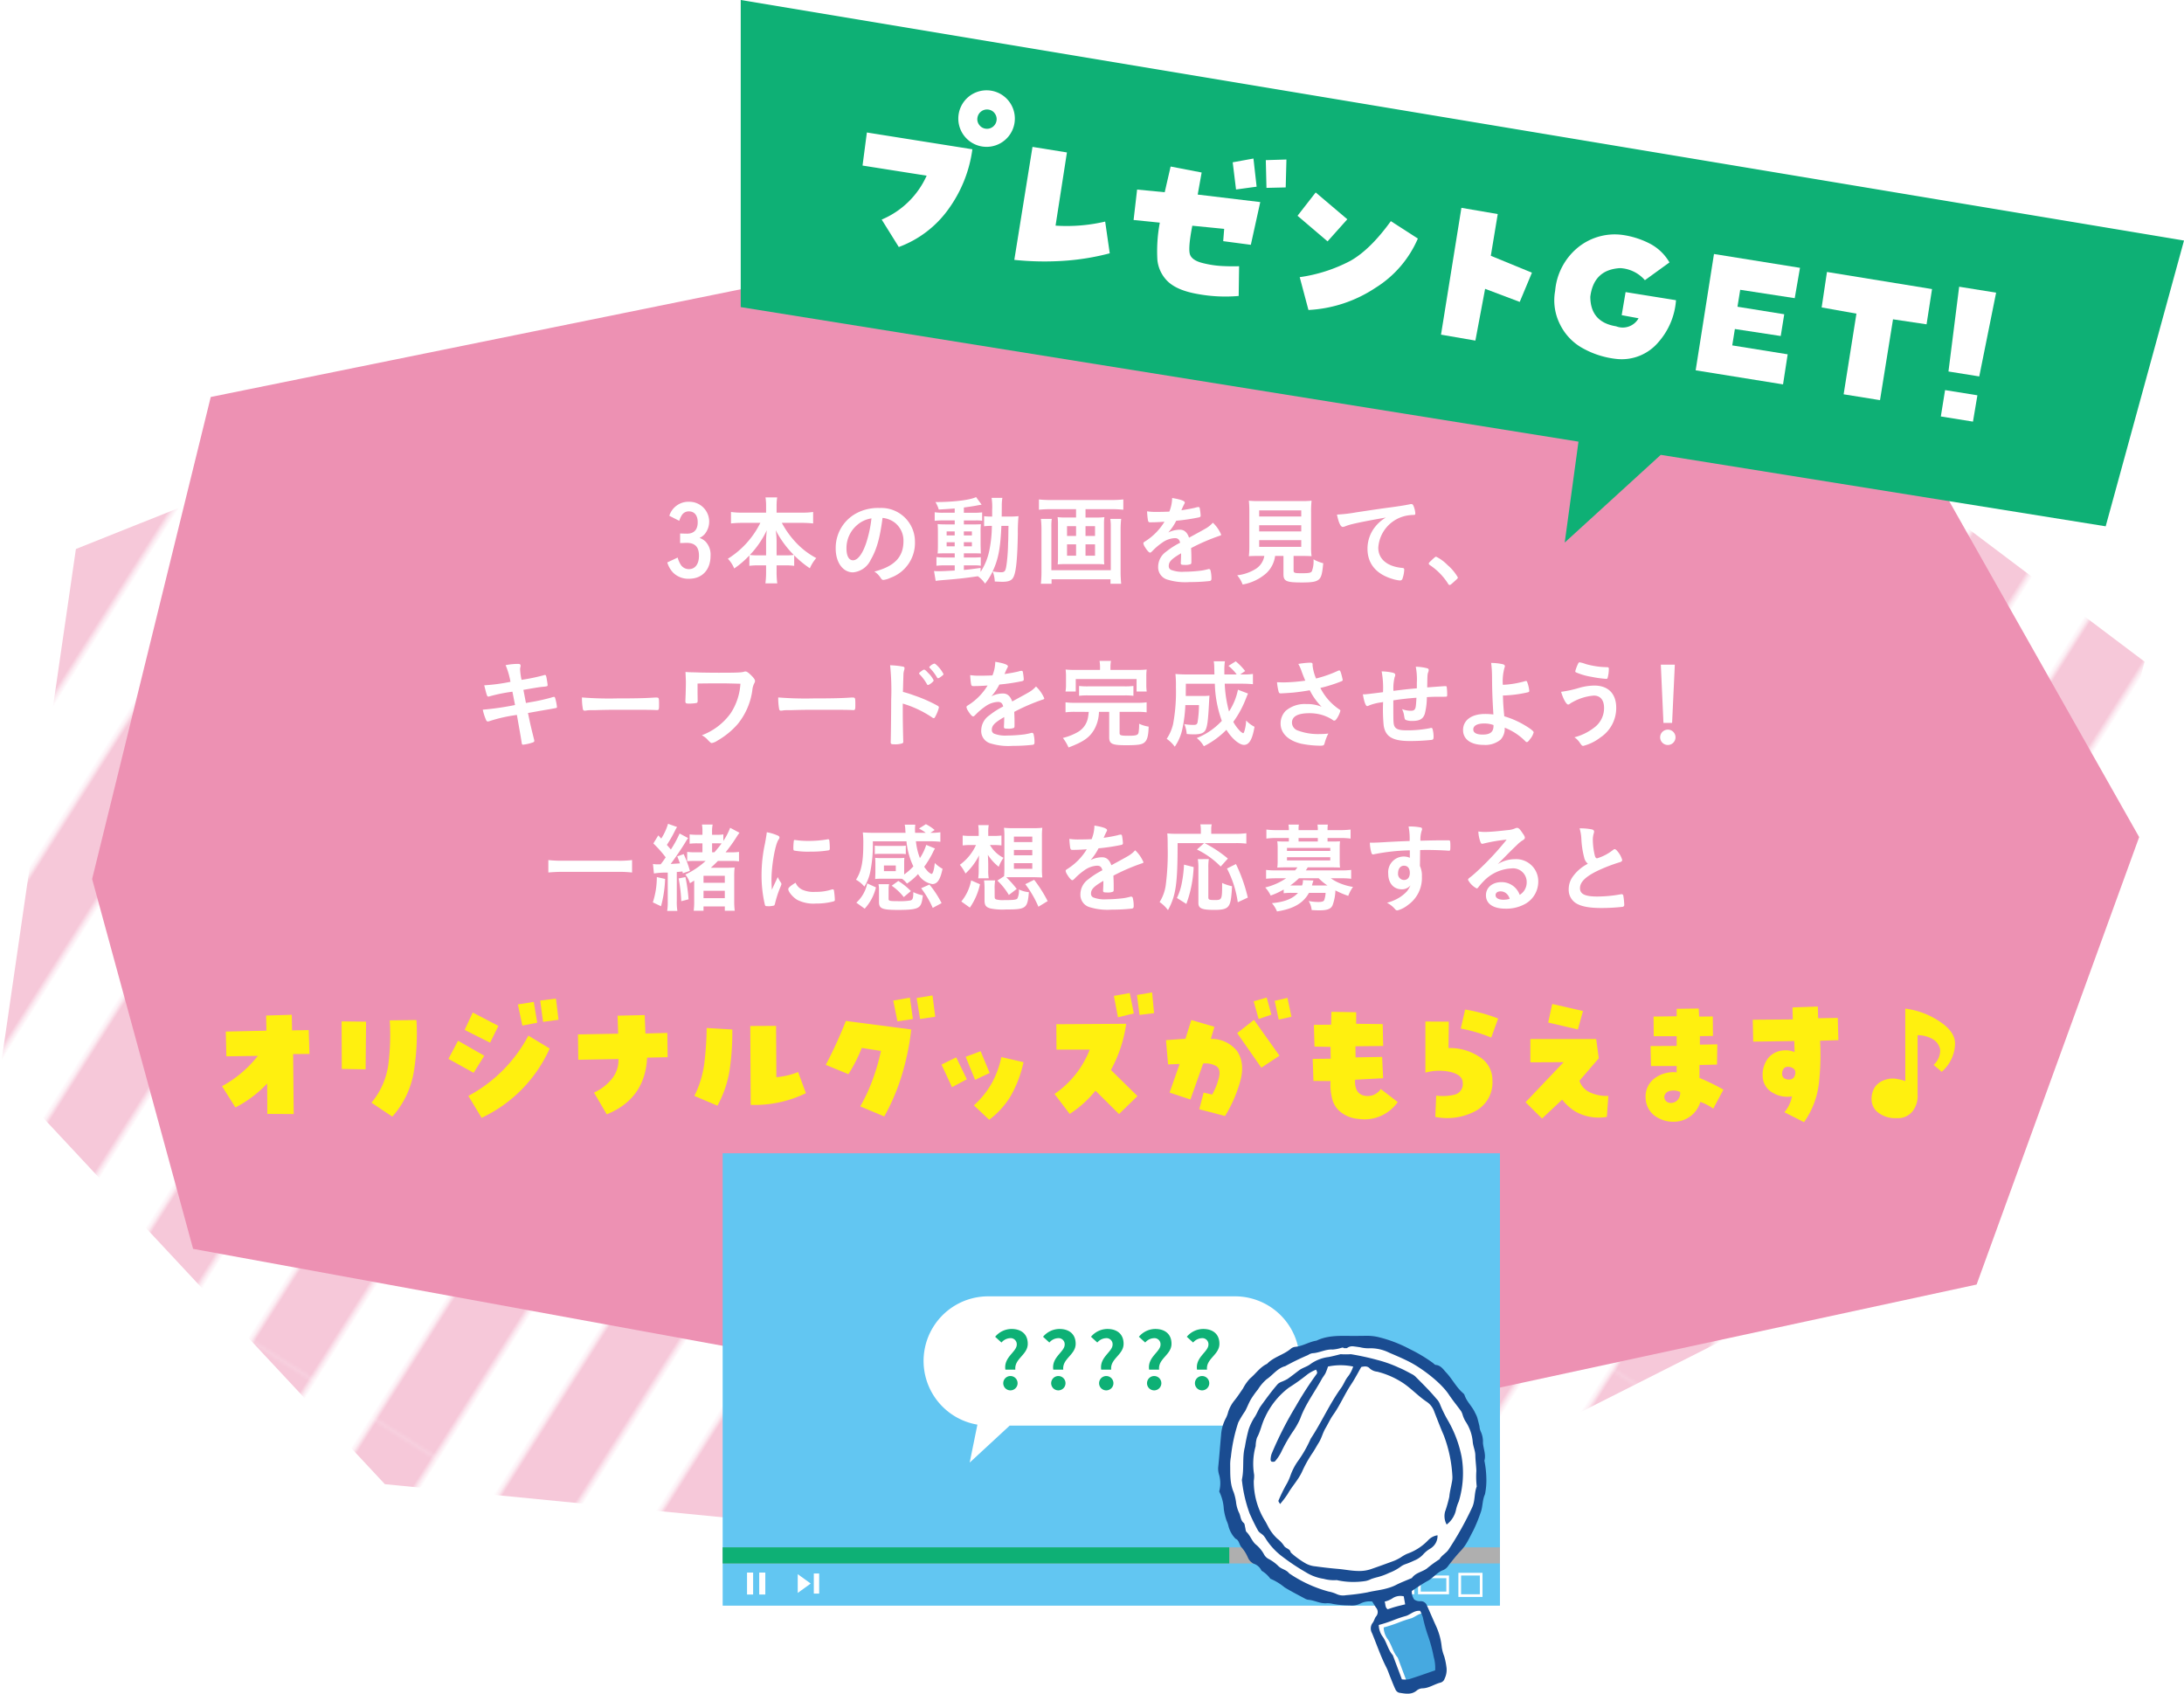 <svg xmlns="http://www.w3.org/2000/svg" xmlns:xlink="http://www.w3.org/1999/xlink" width="426.731" height="330.911" viewBox="0 0 426.731 330.911"><defs><pattern id="a" width="35.39" height="173.898" patternTransform="matrix(0.668, 0.423, -0.423, 0.668, 18.89, -408.015)" patternUnits="userSpaceOnUse" viewBox="0 0 35.39 173.898"><rect width="35.39" height="173.898" fill="none"/><rect width="17.695" height="173.898" fill="#fff" opacity="0.5"/><rect x="17.695" width="17.695" height="173.898" fill="#f6c8d9"/></pattern></defs><polygon points="247.481 306.871 392.446 233.679 419.032 129.277 296.837 37.179 164.919 47.358 14.832 107.259 0 209.356 75.196 289.977 247.481 306.871" fill="url(#a)"/><polygon points="216.836 41.863 41.178 77.564 18 171.74 37.731 244 243.841 281.736 386.209 250.972 417.971 163.55 365.314 70.441 216.836 41.863" fill="#ed91b3"/><path d="M132.887,104.228c.322.019,1.2.038,1.367.038,1.349,0,2.072-.779,2.072-2.223,0-1.329-.627-2.127-1.71-2.127a1.579,1.579,0,0,0-1.387.722,4.955,4.955,0,0,0-.514,1.12l-1.937-.987a3.919,3.919,0,0,1,3.914-2.736,3.869,3.869,0,0,1,2.963,6.364,3.191,3.191,0,0,1-.969.7,3.269,3.269,0,0,1,1.14.684,3.694,3.694,0,0,1,1.006,2.812c0,2.735-1.633,4.483-4.216,4.483a4.215,4.215,0,0,1-3.059-1.159,4.911,4.911,0,0,1-1.178-2.033l2.033-.95a4.942,4.942,0,0,0,.665,1.5,1.882,1.882,0,0,0,1.539.76c1.216,0,1.956-.988,1.956-2.621,0-1.691-.76-2.508-2.374-2.508-.171,0-.38,0-.665.019-.171,0-.171,0-.646.019Z" fill="#fff"/><path d="M144.994,102.157a19.619,19.619,0,0,0-2.166.114V100.03a15.234,15.234,0,0,0,2.166.133h4.692V98.871a10.751,10.751,0,0,0-.114-1.691h2.28a10.663,10.663,0,0,0-.114,1.672v1.311h4.939a14.553,14.553,0,0,0,2.2-.133v2.241a20.83,20.83,0,0,0-2.2-.114h-3.914a17.775,17.775,0,0,0,2.736,3.819,15,15,0,0,0,3.99,3.058,7.674,7.674,0,0,0-1.254,1.995,20,20,0,0,1-3.059-2.527v2.052a12.733,12.733,0,0,0-1.824-.095h-1.614v1.254a15.735,15.735,0,0,0,.133,2.261h-2.318a16.378,16.378,0,0,0,.133-2.28v-1.235h-1.444a12.581,12.581,0,0,0-1.824.095v-2.033a17.562,17.562,0,0,1-2.963,2.546,5.969,5.969,0,0,0-1.235-1.9,17.346,17.346,0,0,0,6.345-7.01Zm4.692,3.477c0-.551.057-1.311.133-2.033a18.118,18.118,0,0,1-3.306,4.825,11.114,11.114,0,0,0,1.634.076h1.539Zm3.8,2.868a11.131,11.131,0,0,0,1.614-.076,19.23,19.23,0,0,1-3.533-4.844,14.59,14.59,0,0,1,.171,2.033V108.5Z" fill="#fff"/><path d="M170.127,109.376a4.219,4.219,0,0,1-3.458,2.451c-1.975,0-3.38-1.938-3.38-4.635a7.663,7.663,0,0,1,4.122-6.953,8.938,8.938,0,0,1,4.445-.988,6.577,6.577,0,0,1,6.915,6.573,7.228,7.228,0,0,1-4.787,7.067,4.533,4.533,0,0,1-1.368.418c-.228,0-.323-.076-.57-.437a4,4,0,0,0-1.2-1.2c3.913-1.007,5.681-2.849,5.681-5.927a4.449,4.449,0,0,0-1.843-3.743,4.814,4.814,0,0,0-2.242-.817C171.914,105.2,171.287,107.382,170.127,109.376Zm-2.735-6.725a5.909,5.909,0,0,0-2,4.5c0,1.463.475,2.317,1.272,2.317.951,0,1.919-1.31,2.641-3.571a23.908,23.908,0,0,0,.97-4.616A5.477,5.477,0,0,0,167.392,102.651Z" fill="#fff"/><path d="M186.54,99.346c-.95.076-1.8.133-3.116.209a6.121,6.121,0,0,0-.645-1.463c3.533,0,6.687-.38,7.94-.969l1.083,1.482c-.095.019-.133.019-.247.038a4.28,4.28,0,0,0-.436.076,1.775,1.775,0,0,0-.3.057c-.722.133-1.615.266-2.489.38v1.026h1.9a11.546,11.546,0,0,0,1.672-.076v1.633a9.126,9.126,0,0,0-1.312-.056h-2.26v.778h1.786c.816,0,1.178-.019,1.539-.038a13.257,13.257,0,0,0-.058,1.6v2.47c.02.855.038,1.406.058,1.653-.418-.038-.779-.038-1.653-.038h-1.672v.816h1.595a17.1,17.1,0,0,0,1.71-.057v1.672a6.606,6.606,0,0,0-1.272-.076h-2.033v.893c.912-.076,1.5-.152,3.267-.4v.779a12,12,0,0,0,1.71-4.2,25.006,25.006,0,0,0,.494-4.787,10.665,10.665,0,0,0-1.519.075v-1.975a7.692,7.692,0,0,0,1.291.075h.285V99.593a11.158,11.158,0,0,0-.113-2.318h2.108a8.889,8.889,0,0,0-.114,1.5c0,.133,0,.95-.019,2.146h1.576a14.039,14.039,0,0,0,1.71-.075,33.412,33.412,0,0,0-.132,3.419c-.077,4.692-.324,7.276-.78,8.321-.322.8-.93,1.083-2.241,1.083-.285,0-1.2-.038-1.482-.057a6.056,6.056,0,0,0-.417-1.976,11.907,11.907,0,0,1-1.483,2.394,5.622,5.622,0,0,0-1.405-1.444c-2.641.38-3.781.513-7.162.779-.361.038-.647.057-1.083.133l-.323-1.938a8.246,8.246,0,0,0,.968.038c.8,0,1.1-.019,3.078-.133v-1.007h-1.862a15.922,15.922,0,0,0-1.709.076v-1.691a13.629,13.629,0,0,0,1.709.076h1.862V108.1h-1.577c-.816,0-1.2.019-1.766.038.038-.456.056-.836.056-1.71v-2.375c0-.836-.018-1.235-.056-1.653.456.038,1.007.057,1.786.057h1.557v-.778h-2.222a14.358,14.358,0,0,0-1.692.075v-1.671a10.678,10.678,0,0,0,1.71.095h2.2Zm-1.577,4.483v.779h1.577v-.779Zm0,2.109v.8h1.577v-.8Zm3.363-1.33H189.9v-.779h-1.577Zm0,2.128H189.9v-.8h-1.577Zm7.333-3.989c-.19,4.369-.589,6.515-1.709,8.89a9.754,9.754,0,0,0,1.614.171c.817,0,.95-.228,1.159-1.919a35.364,35.364,0,0,0,.247-3.761c.037-.646.037-.646.057-2.147,0-.532.018-.665.018-1.234Z" fill="#fff"/><path d="M205.239,99.479a21.031,21.031,0,0,0-2.241.114V97.579a19.085,19.085,0,0,0,2.2.114h12.045a20.532,20.532,0,0,0,2.241-.114v2.014a20.545,20.545,0,0,0-2.241-.114H212.1v1.634h2.185a10.7,10.7,0,0,0,1.5-.076,8.888,8.888,0,0,0-.076,1.367v6.535a11.748,11.748,0,0,0,.056,1.33,15.2,15.2,0,0,0-1.6-.057h-5.888a15.649,15.649,0,0,0-1.615.057,12.185,12.185,0,0,0,.057-1.33V102.4a10.034,10.034,0,0,0-.076-1.367,10.7,10.7,0,0,0,1.5.076h2.108V99.479Zm13.83,1.9a18.568,18.568,0,0,0-.114,2.052V111.6a24.15,24.15,0,0,0,.114,2.451h-2.09v-.874H205.467v.874h-2.09a22.444,22.444,0,0,0,.115-2.432v-8.226a16.938,16.938,0,0,0-.115-2.014h2.128a11.138,11.138,0,0,0-.076,1.615v8.416h11.608v-8.454a8.921,8.921,0,0,0-.1-1.577ZM208.488,102.8v1.919h1.766V102.8Zm0,3.553v2.223h1.766v-2.223Zm3.609-1.634h1.861V102.8H212.1Zm0,3.857h1.861v-2.223H212.1Z" fill="#fff"/><path d="M230.776,108.1c-1.881,1.1-2.413,1.652-2.413,2.488a.79.79,0,0,0,.418.741,5.94,5.94,0,0,0,2.546.38,28.713,28.713,0,0,0,3.42-.228,12.307,12.307,0,0,0,1.386-.3h.095a.32.32,0,0,1,.285.228,6.264,6.264,0,0,1,.19,1.653c0,.285-.095.4-.342.456a35.156,35.156,0,0,1-3.951.209,11.87,11.87,0,0,1-4.464-.532,2.513,2.513,0,0,1-1.654-2.508,3.617,3.617,0,0,1,1.54-2.887,15.813,15.813,0,0,1,2.753-1.767c-.151-.627-.436-.893-1.025-.893a4.577,4.577,0,0,0-2.488.893,12.721,12.721,0,0,0-1.6,1.311c-.57.589-.627.627-.779.627-.19,0-.589-.437-.989-1.1a1.888,1.888,0,0,1-.3-.7c0-.171.038-.209.494-.494a11.7,11.7,0,0,0,3.629-3.742c-1.35.094-2.052.113-2.793.113-.285,0-.342-.057-.437-.379a16.592,16.592,0,0,1-.172-1.767,11.3,11.3,0,0,0,1.939.114c.74,0,1.558-.019,2.412-.057a7.4,7.4,0,0,0,.551-2.66c1.691.285,2.47.57,2.47.893a.447.447,0,0,1-.077.228,12.536,12.536,0,0,0-.531,1.14.777.777,0,0,0-.058.133c1.083-.152,2.034-.342,2.7-.494a2.546,2.546,0,0,1,.607-.133.241.241,0,0,1,.267.171,11.476,11.476,0,0,1,.189,1.482c0,.208-.076.3-.323.361a38.558,38.558,0,0,1-4.445.664,10.7,10.7,0,0,1-1.558,2.3,5,5,0,0,1,2.261-.551c.855,0,1.425.494,1.8,1.558,1.881-1.026,2.888-1.577,3-1.653a5.8,5.8,0,0,0,1.653-1.272,6.946,6.946,0,0,1,1.615,2.317c0,.114-.076.19-.323.247a38.907,38.907,0,0,0-5.547,2.394c.018.341.057,1.215.057,1.823v.912c0,.229-.039.342-.133.4a2.817,2.817,0,0,1-1.178.152c-.647,0-.76-.057-.76-.361v-.076c.038-.551.057-1.273.057-1.728Z" fill="#fff"/><path d="M245.99,108.617c-.855,0-1.52.018-1.976.056a17.474,17.474,0,0,0,.095-1.937v-6.649a20.885,20.885,0,0,0-.095-2.261,17.812,17.812,0,0,0,1.919.076h8.416a18.006,18.006,0,0,0,1.918-.076,19.64,19.64,0,0,0-.095,2.261v6.649a13.14,13.14,0,0,0,.095,1.937c-.475-.038-1.216-.056-1.937-.056h-1.577v2.811c0,.513.152.57,1.634.57,1.367,0,1.729-.076,1.938-.38a5.591,5.591,0,0,0,.322-2.337,7.678,7.678,0,0,0,1.9.761c-.19,2.032-.361,2.716-.836,3.153-.512.456-1.292.608-3.324.608-3.058,0-3.61-.247-3.61-1.615v-3.571h-1.634A5.6,5.6,0,0,1,247.415,112a9.463,9.463,0,0,1-4.617,2.2,6.023,6.023,0,0,0-1.063-1.8,8.731,8.731,0,0,0,3.571-1.216,3.708,3.708,0,0,0,1.729-2.564Zm.038-7.7h8.225v-1.2h-8.225Zm0,2.907h8.225v-1.2h-8.225Zm0,3.021h8.225v-1.311h-8.225Z" fill="#fff"/><path d="M264.216,102.4a9.356,9.356,0,0,0-1.348.418,1.46,1.46,0,0,1-.5.133c-.417,0-.8-.779-1.139-2.413a28.514,28.514,0,0,0,3.762-.436c2.279-.342,5.167-.779,6.686-.969,1.71-.228,3.077-.456,3.8-.608a.835.835,0,0,1,.284-.038c.247,0,.343.114.514.589a4.423,4.423,0,0,1,.265,1.235c0,.227-.076.3-.341.3a7.051,7.051,0,0,0-1.122.095,6.827,6.827,0,0,0-5.775,6.307c0,2.222,1.748,3.685,4.712,3.951.266.019.36.114.36.342a6.347,6.347,0,0,1-.36,1.805.484.484,0,0,1-.494.3,6.636,6.636,0,0,1-1.406-.285c-3.23-.95-4.92-3-4.92-5.909a6.82,6.82,0,0,1,1.5-4.292,7.82,7.82,0,0,1,2.07-1.806C268.282,101.549,265.66,102.043,264.216,102.4Z" fill="#fff"/><path d="M280.041,109.148c.342-.3.437-.379.571-.379a8.121,8.121,0,0,1,2.222,1.633,9.127,9.127,0,0,1,2.014,2.413c0,.171-.038.209-.589.7-.722.665-.874.778-1.007.778-.114,0-.228-.075-.323-.265a12.238,12.238,0,0,0-3.533-3.61c-.152-.114-.229-.19-.229-.3C279.167,109.984,279.206,109.927,280.041,109.148Z" fill="#fff"/><path d="M98.792,129.959a12.383,12.383,0,0,1,2.413-.247c.38,0,.513.095.513.361a.918.918,0,0,1-.057.323,2.339,2.339,0,0,0-.038.38,11.85,11.85,0,0,0,.285,2.052,38.73,38.73,0,0,0,4.312-.893.546.546,0,0,1,.285-.057c.133,0,.19.114.266.475s.228,1.33.228,1.481c0,.248-.076.267-.817.342-.684.057-1.063.115-3.913.608.323,1.672.323,1.672.494,2.565l.836-.152a38.418,38.418,0,0,0,4.066-.893,3.679,3.679,0,0,1,.55-.152c.152,0,.209.076.266.266a9.306,9.306,0,0,1,.342,1.71c0,.171-.038.19-.608.285-.3.057-.3.057-.93.171-1.027.171-1.027.171-4.123.722.494,2.374.494,2.374,1.177,5.129a1.837,1.837,0,0,1,.058.3c0,.19-.076.247-.4.361a8.665,8.665,0,0,1-1.786.4c-.19,0-.228-.057-.285-.418-.133-.912-.437-2.6-.93-5.395a29.89,29.89,0,0,0-5.263,1.177,1.4,1.4,0,0,1-.418.095c-.152,0-.247-.076-.342-.285a10.442,10.442,0,0,1-.646-2.013,55.364,55.364,0,0,0,6.307-.912c-.228-1.14-.38-1.957-.512-2.6a32,32,0,0,0-4.427.892.571.571,0,0,1-.228.057c-.3,0-.3,0-.855-2.2a35.567,35.567,0,0,0,5.13-.684A15,15,0,0,0,98.792,129.959Z" fill="#fff"/><path d="M120.564,136.456c3.476,0,5.472-.038,7.391-.171h.246c.57,0,.57.019.57,1.539,0,.779-.057.912-.38.912h-.076c-1.254-.057-1.956-.057-7.446-.057-2.014,0-3.021.019-4.769.076h-.551a4.961,4.961,0,0,0-1.064.076c-.095,0-.171.019-.209.019a.345.345,0,0,1-.38-.266,12.263,12.263,0,0,1-.189-2.318A66.533,66.533,0,0,0,120.564,136.456Z" fill="#fff"/><path d="M136.314,136.912c0,.285-.058.38-.229.437a7.882,7.882,0,0,1-1.539.114c-.531,0-.627-.076-.627-.494,0-.038,0-.038.02-.608.038-.8.076-2.279.076-3.173,0-.132-.058-1.462-.076-1.9.645.057.741.057,1.785.076.114,0,.59.019,1.179.038,1.025.019,2.241.038,3.533.038,3.477,0,4.445-.038,4.92-.19a.763.763,0,0,1,.285-.057c.285,0,.608.228,1.159.779.513.513.722.836.722,1.064,0,.171-.02.228-.209.588a3.91,3.91,0,0,0-.323,1.292,13.3,13.3,0,0,1-2.868,6.573,15.321,15.321,0,0,1-3.971,3.23,2.8,2.8,0,0,1-1.064.456c-.171,0-.266-.076-.722-.532a4.038,4.038,0,0,0-1.235-.988,12.209,12.209,0,0,0,5.643-4.312,11.83,11.83,0,0,0,1.9-5.757c-2.887-.075-2.887-.075-4.236-.075-1.539,0-3.078.019-4.142.037v1.767Z" fill="#fff"/><path d="M158.917,136.456c3.477,0,5.472-.038,7.391-.171h.246c.57,0,.57.019.57,1.539,0,.779-.056.912-.379.912h-.077c-1.253-.057-1.956-.057-7.446-.057-2.014,0-3.02.019-4.768.076H153.9a4.972,4.972,0,0,0-1.065.076c-.094,0-.171.019-.209.019a.345.345,0,0,1-.38-.266,12.263,12.263,0,0,1-.189-2.318A66.545,66.545,0,0,0,158.917,136.456Z" fill="#fff"/><path d="M176.394,139.591c0,1.178.057,4.274.095,5.167v.095a.4.4,0,0,1-.133.361,4.362,4.362,0,0,1-1.6.209c-.608,0-.722-.057-.722-.437v-.076c.038-.494.095-5.984.095-8.226a47.6,47.6,0,0,0-.209-6.706,16.5,16.5,0,0,1,2.527.266c.189.038.285.133.285.285a1.458,1.458,0,0,1-.076.437,2.952,2.952,0,0,0-.133.8c0,.038-.038,1.177-.1,3.419a19.97,19.97,0,0,1,2.128.665,28.091,28.091,0,0,1,4.674,2.052c.151.095.227.19.227.323a7.044,7.044,0,0,1-.645,1.672c-.152.322-.247.417-.361.417a.563.563,0,0,1-.3-.132,20.852,20.852,0,0,0-5.756-2.717Zm4.729-5.908a9.1,9.1,0,0,0-1.424-1.919c-.095-.114-.114-.114-.114-.171,0-.114.095-.228.456-.475.266-.209.418-.285.513-.285.171,0,.342.152.817.665a4.834,4.834,0,0,1,1.064,1.443c0,.209-.855.893-1.121.893C181.238,133.834,181.181,133.8,181.123,133.683Zm2.661-1.425a1.266,1.266,0,0,1-.513.265c-.058,0-.1-.037-.19-.17a9.269,9.269,0,0,0-1.425-1.862.277.277,0,0,1-.095-.152,1.931,1.931,0,0,1,.987-.684c.1,0,.209.057.4.228a6.348,6.348,0,0,1,1.405,1.824C184.353,131.821,184.22,131.954,183.784,132.258Z" fill="#fff"/><path d="M196.205,140.1c-1.881,1.1-2.414,1.652-2.414,2.488a.79.79,0,0,0,.418.741,5.944,5.944,0,0,0,2.546.38,28.684,28.684,0,0,0,3.42-.228,12.263,12.263,0,0,0,1.387-.3h.095a.321.321,0,0,1,.285.228,6.27,6.27,0,0,1,.189,1.653c0,.285-.094.4-.341.456a35.177,35.177,0,0,1-3.952.209,11.877,11.877,0,0,1-4.464-.532,2.514,2.514,0,0,1-1.653-2.508,3.619,3.619,0,0,1,1.539-2.887,15.853,15.853,0,0,1,2.755-1.767c-.152-.627-.437-.893-1.026-.893a4.579,4.579,0,0,0-2.489.893,12.781,12.781,0,0,0-1.595,1.311c-.571.589-.627.627-.78.627-.19,0-.588-.437-.988-1.1a1.9,1.9,0,0,1-.3-.7c0-.171.039-.209.5-.494a11.707,11.707,0,0,0,3.629-3.742c-1.35.094-2.052.113-2.793.113-.286,0-.342-.057-.437-.379a16.333,16.333,0,0,1-.172-1.767,11.3,11.3,0,0,0,1.939.114c.74,0,1.557-.019,2.412-.057a7.4,7.4,0,0,0,.551-2.66c1.691.285,2.469.57,2.469.893a.443.443,0,0,1-.076.228,12.261,12.261,0,0,0-.531,1.14.777.777,0,0,0-.058.133c1.083-.152,2.033-.342,2.7-.494a2.549,2.549,0,0,1,.608-.133.24.24,0,0,1,.266.171,11.315,11.315,0,0,1,.19,1.482c0,.208-.076.3-.323.361a38.621,38.621,0,0,1-4.446.664,10.661,10.661,0,0,1-1.557,2.3,4.994,4.994,0,0,1,2.26-.551c.856,0,1.425.494,1.805,1.558,1.881-1.026,2.888-1.577,3-1.653a5.8,5.8,0,0,0,1.652-1.272,6.938,6.938,0,0,1,1.616,2.317c0,.114-.076.19-.324.247a38.914,38.914,0,0,0-5.546,2.394c.018.341.056,1.215.056,1.823v.912c0,.229-.038.342-.133.4a2.807,2.807,0,0,1-1.177.152c-.647,0-.76-.057-.76-.361v-.076c.038-.551.057-1.273.057-1.728Z" fill="#fff"/><path d="M210.152,139.078a13.461,13.461,0,0,0-1.957.095v-1.957a12.836,12.836,0,0,0,1.957.095H222.12a12.436,12.436,0,0,0,1.919-.095v1.957a13.34,13.34,0,0,0-1.938-.095h-3.344v4.141c0,.456.247.532,1.748.532,1.444,0,1.843-.114,1.956-.608a9.584,9.584,0,0,0,.115-1.463V141.4a6.527,6.527,0,0,0,1.861.569c-.057,1.805-.266,2.622-.835,3.1-.514.418-1.273.532-3.61.532-2.736,0-3.267-.266-3.267-1.577v-4.939h-2a7.319,7.319,0,0,1-.931,3.457c-.93,1.577-2.071,2.375-5.015,3.5a8.888,8.888,0,0,0-1.1-1.862,11.306,11.306,0,0,0,2.755-1.064,4.074,4.074,0,0,0,2.165-3.04c.058-.3.076-.493.133-.987Zm4.787-8.625a8.708,8.708,0,0,0-.095-1.33h2.223a8.038,8.038,0,0,0-.1,1.33v.437h5.072a19.528,19.528,0,0,0,2.014-.076,9.327,9.327,0,0,0-.075,1.387v1.5a9.935,9.935,0,0,0,.075,1.405h-1.975v-2.431H210.19v2.431h-2a7.625,7.625,0,0,0,.095-1.424V132.2a9.471,9.471,0,0,0-.076-1.387,19.54,19.54,0,0,0,2.014.076h4.711Zm-4.1,3.571a13.9,13.9,0,0,0,1.748.077h7.124a13.89,13.89,0,0,0,1.748-.077v1.919a14.12,14.12,0,0,0-1.748-.076h-7.124a14.13,14.13,0,0,0-1.748.076Z" fill="#fff"/><path d="M243.846,135.506c-.133.3-.133.3-.4.969a19.772,19.772,0,0,1-2.47,4.559,7.461,7.461,0,0,0,1.1,1.558,2.406,2.406,0,0,0,.816.665q.114,0,.228-.342a7.8,7.8,0,0,0,.362-2.146A5.879,5.879,0,0,0,245.119,142c-.418,2.47-1.044,3.534-2.051,3.534-.932,0-2.4-1.235-3.439-2.945a16.693,16.693,0,0,1-4.408,3.211,5.56,5.56,0,0,0-1.387-1.6,13.459,13.459,0,0,0,4.9-3.363,22.653,22.653,0,0,1-1.367-7.257h-5.662c-.019,1.805-.019,1.805-.019,2.394h3.344a10.747,10.747,0,0,0,1.292-.057c-.038.38-.058.8-.1,1.539-.171,3.21-.3,4.255-.607,5.015-.286.722-.951,1.007-2.337,1.007a13.227,13.227,0,0,1-1.406-.076,6.307,6.307,0,0,0-.456-1.919,10.843,10.843,0,0,0,1.767.152c.551,0,.722-.114.816-.551a22.04,22.04,0,0,0,.267-3.324h-2.66a27.263,27.263,0,0,1-.57,4.578,9.462,9.462,0,0,1-1.5,3.552,6.355,6.355,0,0,0-1.577-1.538,8.713,8.713,0,0,0,1.254-2.888,34.512,34.512,0,0,0,.551-7.2,21.592,21.592,0,0,0-.095-2.583c.646.057,1.387.095,2.337.095h5.281l-.038-1.6a7.14,7.14,0,0,0-.094-.969h2.184a10.933,10.933,0,0,0-.114,1.729v.836h2.413a8.9,8.9,0,0,0-1.615-1.672l1.425-.893a11.634,11.634,0,0,1,1.842,1.9l-.968.665h.55a11.955,11.955,0,0,0,1.938-.095v2c-.608-.058-1.292-.1-2.223-.1h-3.286a24.051,24.051,0,0,0,.836,5.434,12.171,12.171,0,0,0,1.747-4.256Z" fill="#fff"/><path d="M256.461,130a8.824,8.824,0,0,0,.684,2.565,23.849,23.849,0,0,0,4.312-1.52.774.774,0,0,1,.229-.057c.189,0,.322.342.607,1.577.02.095.02.114.039.189a.148.148,0,0,1,.019.077c0,.132-.076.209-.267.285a28.176,28.176,0,0,1-4.1,1.291,11.066,11.066,0,0,0,3.762,4.237.27.27,0,0,1,.152.228,5.091,5.091,0,0,1-.741,1.576c-.171.247-.285.343-.456.343-.133,0-.171-.019-.418-.209a8.07,8.07,0,0,0-2.032-.912,8.6,8.6,0,0,0-2.432-.323c-2.242,0-3.382.627-3.382,1.843a1.657,1.657,0,0,0,1.14,1.538,11.293,11.293,0,0,0,4.445.684,10.207,10.207,0,0,0,1.52-.095,9.625,9.625,0,0,0-.76,2.014c-.095.285-.247.361-.76.361a19.211,19.211,0,0,1-3.837-.4c-2.527-.627-3.971-2.052-3.971-3.952a3.545,3.545,0,0,1,.989-2.45,5.728,5.728,0,0,1,4.084-1.33,7.13,7.13,0,0,1,2.944.532,12.563,12.563,0,0,1-2.317-3.23c-1.16.209-2.128.342-3.249.456-.664.057-2.127.152-2.413.152-.265,0-.341-.057-.437-.38a11.118,11.118,0,0,1-.3-1.8c.627.019.931.038,1.274.038a33.456,33.456,0,0,0,4.255-.343c-.171-.379-.5-1.2-.684-1.709a8.077,8.077,0,0,0-.685-1.558,17.049,17.049,0,0,1,2.3-.247c.362,0,.494.095.494.323Z" fill="#fff"/><path d="M272.24,136.836V138c0,2.793.018,3.362.171,3.761.247.684.892.931,2.431.931a22.9,22.9,0,0,0,4.54-.418.76.76,0,0,1,.267-.057.242.242,0,0,1,.247.19,5.392,5.392,0,0,1,.209,1.539c0,.418-.058.532-.323.608a40.336,40.336,0,0,1-4.294.228c-3.381,0-4.787-.836-5.129-3.021a32.148,32.148,0,0,1-.114-4.6c-.114.019-.133.038-.266.057a9.793,9.793,0,0,0-2.508.627.865.865,0,0,1-.342.114c-.285,0-.607-.874-.836-2.3h.171c.418,0,.7-.038,3.762-.418a17.755,17.755,0,0,0-.266-4.065,10.668,10.668,0,0,1,2.223.266c.322.114.437.209.437.437a.846.846,0,0,1-.115.4,9.275,9.275,0,0,0-.247,2.7c2.47-.3,2.584-.323,4.579-.494v-1.121a13.063,13.063,0,0,0-.209-3.1,9.752,9.752,0,0,1,2.223.3c.228.076.3.171.3.361a1.123,1.123,0,0,1-.095.418c-.152.4-.152.494-.19,2.736v.228c2.773-.209,3.249-.248,3.571-.248a.262.262,0,0,1,.228.095,10.593,10.593,0,0,1,.1,1.558c0,.266-.018.323-.114.38-.057.038-.057.038-1.691.038-.741,0-1.31.019-2.166.076a13.325,13.325,0,0,1-.4,3.249c-.342,1.025-1.007,1.405-2.47,1.405a3.271,3.271,0,0,1-1.272-.209c-.172-.113-.191-.19-.305-.817a3.971,3.971,0,0,0-.4-1.291,4.829,4.829,0,0,0,1.69.323c.456,0,.647-.076.8-.3.19-.266.228-.57.323-2.242C274.957,136.456,273.57,136.627,272.24,136.836Z" fill="#fff"/><path d="M293.658,135.886c.038,1.425.076,2.166.266,4.066A17.385,17.385,0,0,1,297.4,141.4c1.5.854,2.261,1.424,2.261,1.69a3.315,3.315,0,0,1-.685,1.292c-.284.418-.493.608-.645.608-.095,0-.171-.038-.3-.171A11.575,11.575,0,0,0,294,142.174a3.1,3.1,0,0,1-.8,2.337,4.673,4.673,0,0,1-3.326,1.026c-2.488,0-4.007-1.1-4.007-2.907,0-1.919,1.671-3.134,4.274-3.134a13.843,13.843,0,0,1,1.652.095c-.19-3.116-.247-4.617-.265-7.409a22.244,22.244,0,0,0-.171-2.66,11.2,11.2,0,0,1,2.261.247c.3.095.417.19.417.4a.776.776,0,0,1-.076.3,10.02,10.02,0,0,0-.323,3.324c.152,0,.152,0,.741-.038a19,19,0,0,0,3.648-.683.413.413,0,0,1,.151-.019c.114,0,.153.038.229.228a6.652,6.652,0,0,1,.4,1.709c0,.153-.076.209-.247.266a24.854,24.854,0,0,1-4.635.627h-.266Zm-3.723,5.471c-1.292,0-2.071.437-2.071,1.159,0,.665.646,1.007,1.843,1.007,1.462,0,2.108-.513,2.108-1.71v-.152A5.071,5.071,0,0,0,289.935,141.357Z" fill="#fff"/><path d="M308.592,134.385a10.926,10.926,0,0,1,2.946-.437c2.7,0,4.254,1.6,4.254,4.332a6.9,6.9,0,0,1-3.1,5.813,9.156,9.156,0,0,1-3.324,1.634c-.248,0-.3-.057-.7-.627a3.634,3.634,0,0,0-1.045-1.045,10.7,10.7,0,0,0,4.085-2.071,4.7,4.7,0,0,0,1.709-3.666c0-1.539-.721-2.413-1.994-2.413a10.032,10.032,0,0,0-4.085,1.235,3.949,3.949,0,0,0-.7.437.54.54,0,0,1-.228.076c-.361,0-.969-1.064-1.387-2.489A22.034,22.034,0,0,0,308.592,134.385Zm1.274-4.635a17.111,17.111,0,0,0,2.64.513c.38.038.513.057,1.482.095.285,0,.361.076.361.285a6.619,6.619,0,0,1-.247,1.843c-.038.114-.133.152-.267.152a22,22,0,0,1-2.868-.4,12.492,12.492,0,0,1-3.077-.893.3.3,0,0,1-.1-.209,8.783,8.783,0,0,1,.589-1.539c.1-.152.153-.19.267-.19A6.109,6.109,0,0,1,309.866,129.75Z" fill="#fff"/><path d="M327.376,144.055a1.5,1.5,0,1,1-1.5-1.5A1.491,1.491,0,0,1,327.376,144.055Zm-.664-2.812h-1.691l-.513-11.379h2.736Z" fill="#fff"/><path d="M123.5,170.47a23.788,23.788,0,0,0-2.774-.133h-10.79c-1.007,0-2.014.057-2.793.133v-2.432a22.869,22.869,0,0,0,2.793.133h10.79a20.752,20.752,0,0,0,2.774-.133Z" fill="#fff"/><path d="M129.957,171.724a23.533,23.533,0,0,1-.8,5.338l-1.6-.76a15.88,15.88,0,0,0,.779-4.939Zm-.855-2.869c.589-.779.589-.779.969-1.349a23.272,23.272,0,0,0-2.413-2.716l.969-1.577.57.627a11.087,11.087,0,0,0,1.33-2.888l1.766.627a7.164,7.164,0,0,0-.379.665,25.19,25.19,0,0,1-1.616,2.831c.381.437.494.55.78.911a22.2,22.2,0,0,0,1.71-3.134l1.671.893a4.938,4.938,0,0,0-.494.741c-.779,1.291-2.071,3.191-2.925,4.312q.626-.029,1.824-.114c-.247-.646-.285-.741-.532-1.368l1.253-.437a21.005,21.005,0,0,1,1.216,3.268l-1.386.475a1.843,1.843,0,0,0-.077-.361c-.627.076-.683.076-1.1.114v5.68a10.8,10.8,0,0,0,.113,1.919h-1.994a10.789,10.789,0,0,0,.114-1.919v-5.566a15.512,15.512,0,0,0-2.7.171l-.19-1.862a4.69,4.69,0,0,0,.95.076h.228Zm4.825,2.508a31.142,31.142,0,0,1,.608,4.35l-1.424.361a29.5,29.5,0,0,0-.514-4.446Zm1.805-3.154c-.551,0-1.045.019-1.463.057v-1.824a11.647,11.647,0,0,0,1.615.077h1.367v-1.748H136.3a11.432,11.432,0,0,0-1.558.076v-1.824a11.432,11.432,0,0,0,1.558.076h.949v-.627a7,7,0,0,0-.094-1.368h2.09a6.314,6.314,0,0,0-.115,1.387v.608h1.027a6.635,6.635,0,0,0,1.177-.076V164.3a12.618,12.618,0,0,0,1.329-2.565l1.825.969a9.321,9.321,0,0,0-.589.855,31.878,31.878,0,0,1-2.128,2.964h.931a11.5,11.5,0,0,0,1.691-.077v1.843a11.76,11.76,0,0,0-1.653-.076h-2.47c-.569.57-.855.855-1.387,1.33h2.831c.912,0,1.444-.019,1.824-.057a15.131,15.131,0,0,0-.077,1.881v4.6a14.39,14.39,0,0,0,.1,1.976h-1.938V177.1H137.46v.836h-1.918a14.113,14.113,0,0,0,.095-1.957v-3.933c-.266.171-.437.286-.836.514a4.885,4.885,0,0,0-.892-1.691,15.958,15.958,0,0,0,3.969-2.66Zm1.728,4.274h4.161v-1.367H137.46Zm0,3h4.161v-1.443H137.46Zm2.128-8.966c.551-.627.912-1.064,1.407-1.729-.381-.019-.552-.019-.761-.019h-1.1v1.748Z" fill="#fff"/><path d="M152.6,172.464a.477.477,0,0,1,.076.266c0,.133-.019.152-.19.57a20.577,20.577,0,0,0-1.064,3.268c-.057.209-.114.323-.19.361a5.711,5.711,0,0,1-.949.133h-.077c-.095,0-.228-.019-.379-.019-.248,0-.305-.057-.38-.285a25.01,25.01,0,0,1-.647-5.7,29,29,0,0,1,.665-6.231c.191-1.026.285-1.6.362-2.223a8.772,8.772,0,0,1,2.051.608c.323.133.418.228.418.418,0,.133-.019.19-.228.494-.627,1.006-1.33,5.034-1.33,7.75,0,.437.019,1.026.076,1.976.532-1.2.722-1.558,1.159-2.488A5.724,5.724,0,0,0,152.6,172.464Zm4.122,1.349a5.344,5.344,0,0,0,2.6.437,9.667,9.667,0,0,0,3.116-.437.941.941,0,0,1,.265-.057c.133,0,.228.077.248.266a15.5,15.5,0,0,1,.17,1.786c0,.19-.057.247-.323.323a12.9,12.9,0,0,1-3.344.4,6.958,6.958,0,0,1-3.722-.741c-.836-.513-1.71-1.558-1.71-2.071,0-.266.4-.627,1.425-1.254A2.678,2.678,0,0,0,156.725,173.813Zm-1.33-9.688a16.741,16.741,0,0,0,2.565.171,21.287,21.287,0,0,0,3.685-.3.6.6,0,0,1,.172-.019c.133,0,.189.057.227.209a13.384,13.384,0,0,1,.095,1.539c0,.284-.057.38-.266.417a20.046,20.046,0,0,1-3.438.247,15.68,15.68,0,0,1-3.286-.209c-.1-.056-.134-.19-.134-.531a10.549,10.549,0,0,1,.1-1.425c.018-.076.075-.114.189-.114A.2.2,0,0,1,155.4,164.125Z" fill="#fff"/><path d="M176.663,170.85a10.762,10.762,0,0,0,1.8-1.577,14.523,14.523,0,0,1-1.348-4.9h-6.574a26.792,26.792,0,0,1-.532,6.117,8.678,8.678,0,0,1-1.121,2.736,5.826,5.826,0,0,0-1.634-1.35c1.045-1.614,1.425-3.457,1.425-6.934a17.327,17.327,0,0,0-.095-2.3c.609.038,1.387.076,2.2.076h6.155c-.037-.361-.037-.361-.057-.779a4.876,4.876,0,0,0-.114-.817h2.071a7.55,7.55,0,0,0-.057,1.064c0,.133,0,.152.019.532h2.09a8.739,8.739,0,0,0-1.33-.836l1.348-.855a8.326,8.326,0,0,1,1.71,1.14l-.836.551a11.528,11.528,0,0,0,1.957-.114v1.862a18.38,18.38,0,0,0-2.222-.095H178.96a12.9,12.9,0,0,0,.78,3.286,10.208,10.208,0,0,0,1.235-2.583l1.709.7a8.734,8.734,0,0,0-.456.874,18.646,18.646,0,0,1-1.652,2.7,6.831,6.831,0,0,0,.759.95,1.927,1.927,0,0,0,.684.456c.247,0,.514-.874.627-2.147a6.5,6.5,0,0,0,1.52,1.14c-.456,2.147-1.026,2.982-2.013,2.982a4,4,0,0,1-2.775-1.956,11.99,11.99,0,0,1-2.165,1.861,4.551,4.551,0,0,0-.95-.93c-.247-.019-.4-.019-.741-.019h-3.381a9.024,9.024,0,0,0-1.14.057c0-.115.019-.494.039-1.159v-1.862c0-.437-.02-.855-.039-1.121a10.013,10.013,0,0,0,1.159.057h3.381a9.828,9.828,0,0,0,1.16-.057c-.02.247-.038.627-.038,1.1v2.147Zm-5.51,2.526a9.368,9.368,0,0,1-2.2,4.161l-1.634-1.178a6.89,6.89,0,0,0,2.127-3.761Zm5.832-6.5a9.224,9.224,0,0,0-1.14-.057h-3.78a9.235,9.235,0,0,0-1.14.057v-1.652a8.618,8.618,0,0,0,1.14.057h3.78a8.808,8.808,0,0,0,1.14-.057Zm-3.362,8.758c0,.4.209.437,2,.437a11.332,11.332,0,0,0,2.317-.152c.4-.133.513-.475.513-1.615a7.683,7.683,0,0,0,1.862.627c-.152,1.387-.342,1.957-.817,2.3-.533.4-1.6.551-3.971.551-3.191,0-3.78-.247-3.78-1.577v-2.185a6.08,6.08,0,0,0-.095-1.272h2.07a4.662,4.662,0,0,0-.094,1.063Zm-.913-5.433h2.319v-1.1H172.71Zm3.876,5.072a10.576,10.576,0,0,0-2.355-2.223l1.291-.93a13.41,13.41,0,0,1,2.451,1.975Zm5.015-2.45a19.208,19.208,0,0,1,2.375,3.628l-1.728.931a19.322,19.322,0,0,0-2.261-3.838Z" fill="#fff"/><path d="M193.432,165.094a6.3,6.3,0,0,0,2.641,2.507,7.345,7.345,0,0,0-.931,1.748,9.47,9.47,0,0,1-2.128-2.337c.057.817.076,1.5.076,1.976V170a8.783,8.783,0,0,0,.095,1.6h-2.052a10.857,10.857,0,0,0,.095-1.577v-.988c0-.019.02-.285.02-.7a1.652,1.652,0,0,0,.018-.4c0-.228,0-.228.038-.817a12.53,12.53,0,0,1-2.659,3.553,8.427,8.427,0,0,0-1.1-1.71,9.771,9.771,0,0,0,3.155-3.856h-.95a12.85,12.85,0,0,0-1.653.075v-1.937a12.362,12.362,0,0,0,1.691.076h1.443v-.722a9.144,9.144,0,0,0-.095-1.387h2.052a7.228,7.228,0,0,0-.095,1.463v.646h1.1a11.463,11.463,0,0,0,1.481-.076v1.937a12.356,12.356,0,0,0-1.463-.075Zm-5.6,11.037a9.115,9.115,0,0,0,1.919-4.122l1.728.76a12.744,12.744,0,0,1-1.976,4.559Zm6.516-.931c0,.342.095.475.38.551a4.508,4.508,0,0,0,1.178.114c2.052,0,2.621-.057,2.868-.3a3.279,3.279,0,0,0,.3-1.786,5.714,5.714,0,0,0,1.957.532c-.266,3.192-.533,3.382-4.5,3.382a11.979,11.979,0,0,1-2.964-.19c-.931-.247-1.2-.608-1.2-1.634v-2.128a11.355,11.355,0,0,0-.095-1.728h2.166a9.151,9.151,0,0,0-.095,1.728Zm1.843-4.008c.037-.532.057-.931.057-1.539v-6.231a13.463,13.463,0,0,0-.077-1.691,15.937,15.937,0,0,0,1.767.076h3.971a15.574,15.574,0,0,0,1.748-.076,13.687,13.687,0,0,0-.076,1.691v6.25a16.088,16.088,0,0,0,.076,1.766l-1.672-.056h-4.16c-.418,0-.59,0-1.2.019a21.082,21.082,0,0,1,2.033,2.279l-1.538,1.178a13.157,13.157,0,0,0-2.243-2.812Zm1.918-6.669H201.7V163.46h-3.591Zm0,2.584H201.7v-1.045h-3.591Zm0,2.641H201.7v-1.1h-3.591Zm4.788,7.409a20.425,20.425,0,0,0-2.565-4.407l1.729-.855a26.323,26.323,0,0,1,2.641,4.16Z" fill="#fff"/><path d="M215.585,172.1c-1.88,1.1-2.413,1.652-2.413,2.488a.79.79,0,0,0,.418.741,5.944,5.944,0,0,0,2.546.38,28.7,28.7,0,0,0,3.42-.228,12.263,12.263,0,0,0,1.387-.3h.095a.322.322,0,0,1,.285.228,6.27,6.27,0,0,1,.189,1.653c0,.285-.095.4-.342.456a35.14,35.14,0,0,1-3.951.209,11.874,11.874,0,0,1-4.464-.532,2.514,2.514,0,0,1-1.653-2.508,3.619,3.619,0,0,1,1.539-2.887,15.812,15.812,0,0,1,2.755-1.767c-.152-.627-.438-.893-1.026-.893a4.579,4.579,0,0,0-2.489.893,12.781,12.781,0,0,0-1.595,1.311c-.571.589-.627.627-.78.627-.19,0-.589-.437-.988-1.1a1.9,1.9,0,0,1-.3-.7c0-.171.038-.209.494-.494a11.686,11.686,0,0,0,3.629-3.742c-1.349.094-2.051.113-2.793.113-.285,0-.341-.057-.436-.379a16.333,16.333,0,0,1-.172-1.767,11.28,11.28,0,0,0,1.938.114c.741,0,1.558-.019,2.413-.057a7.374,7.374,0,0,0,.55-2.66c1.692.285,2.47.57,2.47.893a.443.443,0,0,1-.076.228,12.261,12.261,0,0,0-.531,1.14.777.777,0,0,0-.058.133c1.083-.152,2.033-.342,2.7-.494a2.549,2.549,0,0,1,.608-.133.24.24,0,0,1,.266.171,11.315,11.315,0,0,1,.19,1.482c0,.208-.076.3-.323.361a38.621,38.621,0,0,1-4.446.664,10.7,10.7,0,0,1-1.557,2.3,4.994,4.994,0,0,1,2.26-.551c.856,0,1.425.494,1.805,1.558,1.881-1.026,2.888-1.577,3-1.653a5.8,5.8,0,0,0,1.652-1.272,6.938,6.938,0,0,1,1.616,2.317c0,.114-.077.19-.324.247a38.958,38.958,0,0,0-5.547,2.394c.019.341.057,1.215.057,1.823v.912c0,.229-.038.342-.133.4a2.807,2.807,0,0,1-1.177.152c-.647,0-.76-.057-.76-.361v-.076c.038-.551.056-1.273.056-1.728Z" fill="#fff"/><path d="M230.091,164.732c0,7.96-.323,10.24-1.881,13.09a6.745,6.745,0,0,0-1.633-1.577,8.407,8.407,0,0,0,1.177-3.154,48.964,48.964,0,0,0,.4-7.674c0-1.387-.02-1.919-.076-2.584a18.324,18.324,0,0,0,1.9.076h4.654v-.8a6.031,6.031,0,0,0-.094-1.045h2.222a3.979,3.979,0,0,0-.094,1.064v.779h4.71a15.21,15.21,0,0,0,2.147-.114v2.033a16.653,16.653,0,0,0-2.147-.1h-6.022a24.024,24.024,0,0,1,4.56,3.021l-1.406,1.558a16.657,16.657,0,0,0-4.635-3.325l1.406-1.254Zm-.133,10.715a11.482,11.482,0,0,0,.969-3,24.437,24.437,0,0,0,.418-3.514l1.881.475a23.569,23.569,0,0,1-1.425,7.2Zm6.231-7.6a10.353,10.353,0,0,0-.095,1.729V175.3c0,.475.153.551,1.236.551,1.443,0,1.461-.057,1.461-3.344a8.814,8.814,0,0,0,1.939.646c-.134,2.47-.3,3.382-.723,3.9-.4.532-1.139.722-2.7.722-2.508,0-3.153-.285-3.153-1.368v-6.839a9.192,9.192,0,0,0-.115-1.71Zm5.661,8.435a20.618,20.618,0,0,0-2.108-6.592l1.748-.874a31.2,31.2,0,0,1,2.317,6.554Z" fill="#fff"/><path d="M250.82,173.794a14.66,14.66,0,0,1-2.546,1.178,5.852,5.852,0,0,0-1.065-1.576,12.556,12.556,0,0,0,4.085-1.8h-1.919a18.4,18.4,0,0,0-1.994.095v-1.729a15.455,15.455,0,0,0,2.051.095h3.61a5,5,0,0,0,.456-.589h-2.469c-.59,0-1.065.019-1.463.038a8.9,8.9,0,0,0,.075-1.254v-2.622a8.884,8.884,0,0,0-.075-1.253c.342.019.722.038,1.463.038h.8v-.684h-2.375a12.949,12.949,0,0,0-2.014.114v-1.767a16,16,0,0,0,2.052.114h2.337v-.095a4.962,4.962,0,0,0-.077-.988h2.033a5.119,5.119,0,0,0-.057.988v.095h3.762v-.095a4.8,4.8,0,0,0-.076-.988h2.032a7.292,7.292,0,0,0-.057.988v.095h2.45a16.447,16.447,0,0,0,2.052-.114v1.767a12.682,12.682,0,0,0-1.994-.114h-2.508v.684h.969c.76,0,1.14-.019,1.463-.038a11.852,11.852,0,0,0-.057,1.253v2.622a12.13,12.13,0,0,0,.057,1.254c-.38-.019-.874-.038-1.463-.038h-4.845a4.508,4.508,0,0,1-.38.589h6.8a15.749,15.749,0,0,0,2.07-.095v1.729a14.993,14.993,0,0,0-2.013-.095h-1.957a8.619,8.619,0,0,0,1.938,1.044,11.111,11.111,0,0,0,2.394.646,7.312,7.312,0,0,0-.932,1.748,17.7,17.7,0,0,1-2.507-1.064,9.222,9.222,0,0,1-.552,2.888c-.322.741-1.025,1.007-2.659,1.007-.342,0-.683-.019-1.425-.057a4.249,4.249,0,0,0-.588-1.767,10.758,10.758,0,0,0,1.842.19c.742,0,1.064-.095,1.2-.38a4.869,4.869,0,0,0,.265-1.406h-3.249c-1.1,2.014-3.039,3.135-6.25,3.629a6.032,6.032,0,0,0-.987-1.615c2.47-.228,4.084-.874,5.091-2.014h-1.2a11.679,11.679,0,0,0-1.595.076Zm.645-7.542h8.454v-.588h-8.454Zm0,1.862h8.454v-.627h-8.454Zm2.337,3.477A13.393,13.393,0,0,1,252.111,173h2.3a2.645,2.645,0,0,0,.171-1.045l2.051.075a9.8,9.8,0,0,0-.285.97h3.021a10.3,10.3,0,0,1-1.709-1.406Zm3.686-7.865h-3.762v.684h3.762Z" fill="#fff"/><path d="M275.466,166.138a39.17,39.17,0,0,0-6.971.76,1.012,1.012,0,0,1-.209.039.34.34,0,0,1-.305-.248,7.512,7.512,0,0,1-.322-2.051h.456c.607,0,1.177-.019,3-.133,1.406-.076,2.6-.133,4.312-.19a11.891,11.891,0,0,0-.209-2.831,10.144,10.144,0,0,1,2.47.209c.114.057.171.152.171.342a.69.69,0,0,1-.057.209,5.557,5.557,0,0,0-.266,2.014c2.773-.076,3.191-.076,5.091-.076.513,0,.589,0,.646.057.076.076.114.361.114,1.007,0,.874-.019.968-.265.968h-.077c-.817-.076-2.849-.152-4.179-.152-.437,0-.437,0-1.387.02l-.038,3.115a4.488,4.488,0,0,1,.38,2.071,6.432,6.432,0,0,1-2.717,5.547,5.551,5.551,0,0,1-2.07,1.064.528.528,0,0,1-.418-.209A5.278,5.278,0,0,0,271,176.378a8.587,8.587,0,0,0,2.47-1.045,7.348,7.348,0,0,0,1.406-1.159,5.151,5.151,0,0,0,.722-1.2,2.132,2.132,0,0,1-1.71.778c-1.6,0-2.641-1.215-2.641-3.058a3.057,3.057,0,0,1,2.946-3.344,2.813,2.813,0,0,1,1.272.247Zm-2.3,4.446a1.193,1.193,0,0,0,1.14,1.349c.723,0,1.159-.514,1.159-1.387,0-.893-.418-1.406-1.139-1.406C273.642,169.14,273.167,169.729,273.167,170.584Z" fill="#fff"/><path d="M295.982,167.867a4.316,4.316,0,0,1,4.578,4.407,4.977,4.977,0,0,1-2.488,4.294,7.57,7.57,0,0,1-3.914.969c-2.412,0-3.819-.969-3.819-2.622,0-1.5,1.254-2.564,3.04-2.564a3.73,3.73,0,0,1,3.552,2.488,2.827,2.827,0,0,0,1.368-2.469,2.667,2.667,0,0,0-2.982-2.7,8.059,8.059,0,0,0-5.51,2.583,11.385,11.385,0,0,0-.931,1.064c-.132.19-.227.266-.341.266a3.991,3.991,0,0,1-1.691-1.671c0-.171.076-.267.494-.57.437-.343,1.064-.893,1.862-1.653a55.869,55.869,0,0,0,5.186-5.642,31.579,31.579,0,0,0-4.559.779,1.258,1.258,0,0,1-.209.038c-.153,0-.247-.1-.362-.38a6.56,6.56,0,0,1-.4-2.033,8.113,8.113,0,0,0,1.292.095c.911,0,2.45-.133,4.445-.361a4.485,4.485,0,0,0,1.463-.342.848.848,0,0,1,.38-.095c.266,0,.531.228,1.025.988.362.494.475.741.475.893,0,.247-.057.323-.475.589a5.23,5.23,0,0,0-.988.8c-.949.912-.969.912-2.146,2.108-.836.855-.931.95-1.691,1.71A6.5,6.5,0,0,1,295.982,167.867Zm-1.824,6.573a1.707,1.707,0,0,0-.969-.285c-.589,0-.969.285-.969.741,0,.551.589.893,1.5.893a4.322,4.322,0,0,0,1.254-.171A2.023,2.023,0,0,0,294.158,174.44Z" fill="#fff"/><path d="M309.531,167.544a17.65,17.65,0,0,1-.551-3.685,8.715,8.715,0,0,0-.342-2.014,11.131,11.131,0,0,1,2.413.209c.285.076.418.209.418.418a1.434,1.434,0,0,1-.057.323,4.171,4.171,0,0,0-.19,1.292,13.629,13.629,0,0,0,.4,3.115c.114.361.228.494.437.494a9.294,9.294,0,0,0,3.039-1.576c.247-.19.285-.209.38-.209.171,0,.342.132.627.493a4.392,4.392,0,0,1,.855,1.615c0,.209-.133.342-.456.437a31.848,31.848,0,0,0-4.426,1.71c-2.318,1.14-3.363,2.185-3.363,3.362,0,1.159.969,1.634,3.42,1.634a26.376,26.376,0,0,0,4.464-.418,1.58,1.58,0,0,1,.247-.038.34.34,0,0,1,.323.228,12.857,12.857,0,0,1,.19,1.805.374.374,0,0,1-.323.437,37.061,37.061,0,0,1-4.161.228c-2.431,0-4.045-.323-5.052-1.007a3.087,3.087,0,0,1-1.312-2.66,4.161,4.161,0,0,1,.761-2.412,8.1,8.1,0,0,1,2.982-2.565A2.194,2.194,0,0,1,309.531,167.544Z" fill="#fff"/><path d="M43.384,212.213a22.5,22.5,0,0,0,7-5.918l-6.152.088-.117-4.834,7.939-.176L52,198.414l5.009-.146.059,3.046,3.252-.058.146,4.658-3.193.029.117,11.719-5.156-.029-.029-5.947a22.842,22.842,0,0,1-6.211,4.687Z" fill="#fff00f"/><path d="M66.751,199.557l4.776.058-.088,9.317-4.658-.088Zm9.405-.2,5.215-.059a46.282,46.282,0,0,1-.5,9.976,17.333,17.333,0,0,1-4.219,8.891l-4.072-2.724a14.669,14.669,0,0,0,3.325-7.676A45.889,45.889,0,0,0,76.156,199.352Z" fill="#fff00f"/><path d="M94.624,206.266l-2.08,3.339-4.921-2.724,1.875-3.545Zm2.754-5.83-1.611,3.281-4.98-2.49,1.582-3.4Zm-5.859,13.681a28.384,28.384,0,0,0,11.719-11.777l4.16,2.519A27.2,27.2,0,0,1,94.1,218.4Zm12.773-18.369.674,4.072-2.9.557-.879-4.131Zm1.817,3.9-.557-4.161,3.076-.38.5,4.13Z" fill="#fff00f"/><path d="M120.84,206.91l-7.851.147-.059-4.952,7.852-.146-.117-3.516,5.3-.117.147,3.6,4.277-.118.059,4.747-4.014.087q-.381,8.028-7.881,11.075l-2.49-4.248a9.491,9.491,0,0,0,3.4-2.578A5.743,5.743,0,0,0,120.84,206.91Z" fill="#fff00f"/><path d="M135.669,214.117a19.694,19.694,0,0,0,1.963-6.5,60.818,60.818,0,0,0,.44-6.767l5.01.293a48.984,48.984,0,0,1-.484,7.632,21.185,21.185,0,0,1-2.417,7.25Zm16.026-3.662a14.472,14.472,0,0,0,4.248-1l1.523,4.131a22.93,22.93,0,0,1-10.781,2.285l-.088-15.41,5.039-.029Z" fill="#fff00f"/><path d="M168.38,204.742a29.4,29.4,0,0,1-2.607,5.127l-4.424-1.816a87.106,87.106,0,0,0,3.926-8.584l12.773,1.67a50.118,50.118,0,0,1-1.787,8.745,40.552,40.552,0,0,1-3.486,8.247l-4.688-1.963a34.517,34.517,0,0,0,2.461-5.332,41.613,41.613,0,0,0,1.582-5.508Zm9.991-5.654-3.018.469-.82-4.073,3.252-.556Zm4.365-.44-2.959.44-.674-4.1,3.1-.5Z" fill="#fff00f"/><path d="M188.912,210.865l-2.9,1.553-2.051-4.424,2.872-1.406Zm2.695-5.478,1.758,4.248-2.842,1.347-1.846-4.511Zm-1.318,10.576a17.18,17.18,0,0,0,3.632-4.585,18.113,18.113,0,0,0,1.729-4.849l4.336,1a23.287,23.287,0,0,1-2.549,6.68,16.439,16.439,0,0,1-4.16,4.57Z" fill="#fff00f"/><path d="M206.041,213.736a18.64,18.64,0,0,0,6.885-8.672h-6.5l-.029-4.951,13.652-.088a26.425,26.425,0,0,1-2.988,9.024l5.186,5.1-3.6,3.516-4.6-4.57a21.107,21.107,0,0,1-5.04,4.541Zm11.6-19.16,3.1-.556L221.54,198l-3.106.762Zm4.512-.176,2.959-.5.381,4.043-2.842.352Z" fill="#fff00f"/><path d="M230.484,207.877l-2.256.088-.41-4.746,3.808-.264,1.143-3.662,4.512,1.318-.7,2.373a6.332,6.332,0,0,1,5.127,2.373q1.669,2.461.527,6.211a26.424,26.424,0,0,1-2.871,6.475l-5.039-1.318.849-3.252,1.67.381a13.043,13.043,0,0,0,1.26-3.077q.528-1.845-.469-2.49a4.294,4.294,0,0,0-2.549-.5l-2.49,7.031-4.072-1.347Zm11.25-6.035,3.281-2.578,4.981,7-3.545,2.343Zm6.68-3.6-2.491.85-.966-3.457,2.548-.733Zm3.925.41-2.49.557-.791-3.662,2.49-.586Z" fill="#fff00f"/><path d="M266.214,213.971a3.074,3.074,0,0,0,3.575-1.2l3.31,2.548a7.921,7.921,0,0,1-7.734,3.282,6.277,6.277,0,0,1-3.223-1.187,4.7,4.7,0,0,1-1.86-2.783,11.055,11.055,0,0,1-.308-3.413l-3.34-.029-.146-4.307,3.515-.029-.029-2.315-3.135-.058-.117-4.249,3.369-.029.059-2.519,4.834.088v2.255l5.185.059.088,4.277-5.42.059.03,2.168,5.185-.088.2,4.16-5.478.293a4.168,4.168,0,0,0,.2,1.743A2.015,2.015,0,0,0,266.214,213.971Z" fill="#fff00f"/><path d="M283.022,204.771a10.259,10.259,0,0,1,5.8,1.568,5.308,5.308,0,0,1,2.783,4.79,6.321,6.321,0,0,1-3.34,5.962,11.761,11.761,0,0,1-7.822,1.128l.176-4.16a9.657,9.657,0,0,0,3.545-.176,2.1,2.1,0,0,0,1.64-2.315q0-1.494-2.256-2.094a9.959,9.959,0,0,0-5.039.1v-9.99l4.571.029Zm2.4-3.808.85-3.721A31.6,31.6,0,0,1,292.719,199l-1.347,3.721A29.216,29.216,0,0,0,285.424,200.963Z" fill="#fff00f"/><path d="M301.3,218.541l-3.222-3.193,7.441-7.823-6.5.03v-4.541h12.861l.5,3.75-3.779,4.394a3.841,3.841,0,0,0,1.787,2.139,7.68,7.68,0,0,0,3.867.82l-.292,4.1a9.285,9.285,0,0,1-6.065-1,9.757,9.757,0,0,1-2.666-2.373Zm8-21.006-1,3.6-5.8-1.348.791-3.633Z" fill="#fff00f"/><path d="M332.054,208.082v2.52a43.138,43.138,0,0,1,4.688,2.285l-1.993,3.72a9.816,9.816,0,0,0-2.519-1.318,5.36,5.36,0,0,1-4.981,3.867,6.115,6.115,0,0,1-4.028-1.23,4.467,4.467,0,0,1-1.684-3.4,4.4,4.4,0,0,1,1.831-3.9,6.17,6.17,0,0,1,4.233-1.113v-1.231h-5.01l-.088-3.9,5.1-.03v-1.9h-4.482l-.03-3.838,4.512-.058V197.1l4.307-.059.088,1.582,2.666-.029.029,3.808-2.549.03v1.67l3.4-.059-.058,3.955Zm-4.8,7.236a1.925,1.925,0,0,0,1.026-1.963,2.929,2.929,0,0,0-2.227-.146,1.369,1.369,0,0,0-.761.688,1.024,1.024,0,0,0,0,.894,1.184,1.184,0,0,0,.82.659A1.741,1.741,0,0,0,327.249,215.318Z" fill="#fff00f"/><path d="M355.185,196.656l.059,2.285,3.838-.058.117,4.336-3.575.117a49.011,49.011,0,0,1-.234,8.32,16.317,16.317,0,0,1-2.9,7.588l-3.838-1.933a6.959,6.959,0,0,0,1.494-3.106,5.478,5.478,0,0,1-3.691-.659,3.792,3.792,0,0,1-2.051-3.355,5.305,5.305,0,0,1,1.04-3.413,4.21,4.21,0,0,1,2.886-1.538,4.37,4.37,0,0,1,2.314.322l-.059-2.167-8.027.117-.088-4.278,7.822-.058-.058-2.344Zm-5.625,14.268a1.124,1.124,0,0,0,.908-.381,1.629,1.629,0,0,0,.322-1.084.886.886,0,0,0-.41-.718,1.71,1.71,0,0,0-1.054-.307.968.968,0,0,0-.835.38,1.647,1.647,0,0,0-.279,1,1.017,1.017,0,0,0,.411.864A1.674,1.674,0,0,0,349.56,210.924Z" fill="#fff00f"/><path d="M372.272,197.066a15.407,15.407,0,0,1,6.592,2.432q3.135,2.022,3.134,4.4a7.493,7.493,0,0,1-2.607,5.507l-1.582-1.347a3.871,3.871,0,0,0,1.289-2.93,3,3,0,0,0-1.3-2.007,5.815,5.815,0,0,0-3.12-.864v11.572a4.9,4.9,0,0,1-.937,3.238,3.674,3.674,0,0,1-3.164,1.391,5.5,5.5,0,0,1-3.589-1.069,3.22,3.22,0,0,1-1.3-2.564,4.289,4.289,0,0,1,.645-2.431,3.8,3.8,0,0,1,2.05-1.436,4.5,4.5,0,0,1,1.934-.205,10.431,10.431,0,0,1,1.963.469Z" fill="#fff00f"/><rect x="141.202" y="225.324" width="151.872" height="88.389" fill="#62c6f2"/><rect x="141.202" y="302.32" width="151.872" height="3.143" fill="#afafaf"/><rect x="141.202" y="302.32" width="98.983" height="3.143" fill="#0eb075"/><path d="M241.192,253.277H193.083a12.622,12.622,0,0,0-2.109,25.067l-1.507,7.415,7.813-7.225h43.912a12.629,12.629,0,1,0,0-25.257Z" fill="#fff"/><path d="M198.665,262.7a1.189,1.189,0,0,0-1.295-1.25,2.349,2.349,0,0,0-1.692.854l-1.235-1.128a4.215,4.215,0,0,1,3.2-1.525c1.829,0,3.17.945,3.17,2.9,0,2.165-2.652,2.9-2.423,5.046H196.44C196.074,265.136,198.665,264.145,198.665,262.7Zm-2.637,7.485a1.4,1.4,0,1,1,1.387,1.463A1.392,1.392,0,0,1,196.028,270.182Z" fill="#0eb075"/><path d="M208.028,262.7a1.189,1.189,0,0,0-1.3-1.25,2.351,2.351,0,0,0-1.692.854l-1.234-1.128a4.215,4.215,0,0,1,3.2-1.525c1.829,0,3.171.945,3.171,2.9,0,2.165-2.653,2.9-2.424,5.046H205.8C205.436,265.136,208.028,264.145,208.028,262.7Zm-2.637,7.485a1.4,1.4,0,1,1,1.387,1.463A1.392,1.392,0,0,1,205.391,270.182Z" fill="#0eb075"/><path d="M217.391,262.7a1.189,1.189,0,0,0-1.295-1.25,2.353,2.353,0,0,0-1.693.854l-1.235-1.128a4.217,4.217,0,0,1,3.2-1.525c1.829,0,3.17.945,3.17,2.9,0,2.165-2.652,2.9-2.424,5.046h-1.951C214.8,265.136,217.391,264.145,217.391,262.7Zm-2.637,7.485a1.4,1.4,0,1,1,1.387,1.463A1.392,1.392,0,0,1,214.754,270.182Z" fill="#0eb075"/><path d="M226.755,262.7a1.189,1.189,0,0,0-1.3-1.25,2.351,2.351,0,0,0-1.692.854l-1.235-1.128a4.217,4.217,0,0,1,3.2-1.525c1.829,0,3.171.945,3.171,2.9,0,2.165-2.652,2.9-2.424,5.046h-1.951C224.163,265.136,226.755,264.145,226.755,262.7Zm-2.638,7.485a1.4,1.4,0,1,1,1.388,1.463A1.393,1.393,0,0,1,224.117,270.182Z" fill="#0eb075"/><path d="M236.117,262.7a1.189,1.189,0,0,0-1.3-1.25,2.351,2.351,0,0,0-1.692.854l-1.235-1.128a4.217,4.217,0,0,1,3.2-1.525c1.829,0,3.171.945,3.171,2.9,0,2.165-2.653,2.9-2.424,5.046h-1.951C233.525,265.136,236.117,264.145,236.117,262.7Zm-2.638,7.485a1.4,1.4,0,1,1,1.388,1.463A1.393,1.393,0,0,1,233.479,270.182Z" fill="#0eb075"/><polygon points="158.408 309.392 155.868 307.558 155.868 311.225 158.408 309.392" fill="#fff"/><rect x="159.01" y="307.427" width="1.048" height="3.928" fill="#fff"/><rect x="285.217" y="307.558" width="4.19" height="4.19" fill="none" stroke="#fff" stroke-miterlimit="10" stroke-width="0.524"/><rect x="277.333" y="308.082" width="5.526" height="3.143" fill="none" stroke="#fff" stroke-miterlimit="10" stroke-width="0.524"/><rect x="270.551" y="308.082" width="5.526" height="3.143" fill="none" stroke="#fff" stroke-miterlimit="10" stroke-width="0.524"/><path d="M266.361,308.606a1.048,1.048,0,1,1-1.048,1.047,1.049,1.049,0,0,1,1.048-1.047m0-1.048a2.1,2.1,0,1,0,2.1,2.1,2.1,2.1,0,0,0-2.1-2.1Z" fill="#fff"/><rect x="145.963" y="307.249" width="1.19" height="4.286" fill="#fff"/><rect x="148.344" y="307.249" width="1.19" height="4.286" fill="#fff"/><path d="M275.021,330.67a8.492,8.492,0,0,1-1.277-.134l-.315-.048a.889.889,0,0,1-.519-.436c-.3-.645-.575-1.324-.837-1.982l-.246-.614c-.079-.192-.151-.387-.225-.582a10.787,10.787,0,0,0-.5-1.181,46.729,46.729,0,0,1-1.937-4.525c-.284-.736-.57-1.471-.872-2.2a1.57,1.57,0,0,1,.107-1.756,2.748,2.748,0,0,0,.354-.673,2.241,2.241,0,0,1,.3-.567,1.535,1.535,0,0,0,0-2.016c-.176-.271-.348-.551-.515-.824l-.283-.458-.125-.007c-.19-.011-.376-.018-.558-.018a3.614,3.614,0,0,0-1.931.457,2.844,2.844,0,0,1-1.543.319l-.389,0a18.513,18.513,0,0,1-3.215-.286l-.209-.041a4.267,4.267,0,0,0-.839-.112,1.787,1.787,0,0,0-.194.01c-.1.01-.206.015-.307.015a6.058,6.058,0,0,1-1.731-.34,7.537,7.537,0,0,0-1.584-.349,1.624,1.624,0,0,1-.572-.209c-.322-.175-.648-.348-.973-.521-.98-.522-1.994-1.061-2.956-1.646a10.648,10.648,0,0,1-.872-.616,5.908,5.908,0,0,0-1.918-1.1c-.121-.128-.236-.261-.351-.394a4.075,4.075,0,0,0-1.306-1.134,2.924,2.924,0,0,0-1.635-1.413,2.113,2.113,0,0,1-1-1.067l-.022-.044a7.673,7.673,0,0,0-1.255-2.014,2.119,2.119,0,0,1-.377-.669,1.777,1.777,0,0,0-.843-1.062c-.114-.161-.234-.319-.354-.476a3.808,3.808,0,0,1-.977-1.978,1.709,1.709,0,0,0-.2-.6,2.092,2.092,0,0,1-.131-.319c-.056-.209-.12-.421-.184-.633a6.769,6.769,0,0,1-.355-1.6,9.113,9.113,0,0,0-.879-3.45,6.368,6.368,0,0,0-.047-3.3l-.024-.1a3.436,3.436,0,0,1-.15-1.208c.128-1.216.231-2.453.332-3.649.076-.911.152-1.823.24-2.734a7.733,7.733,0,0,1,.951-3.27,4.128,4.128,0,0,0,.337-.9c.025-.087.05-.174.077-.26a6.593,6.593,0,0,1,1.2-2.2c.474-.589.9-1.219,1.317-1.828l.345-.506c.153-.22.291-.459.425-.689a4.255,4.255,0,0,1,.88-1.192,13.942,13.942,0,0,0,1.167-1.122,7.335,7.335,0,0,1,2.141-1.736l.042-.019.032-.034a8.4,8.4,0,0,1,2.44-1.6,10.338,10.338,0,0,0,2.239-1.379,1.394,1.394,0,0,1,.74-.27,8.682,8.682,0,0,0,2.205-.629,8.988,8.988,0,0,1,1.884-.573l.036-.006.033-.016a11.678,11.678,0,0,1,5.249-.912c.344,0,.689,0,1.034.008l.824.006c.593,0,1.188-.008,1.781-.015l.993-.012a9.46,9.46,0,0,1,2.278.3,25.647,25.647,0,0,1,5.9,2.293,29.391,29.391,0,0,1,4.428,2.649c.052.039.1.083.151.127a1.024,1.024,0,0,0,.554.314,2.351,2.351,0,0,1,1.541,1.043c.113.132.226.263.344.389a16.322,16.322,0,0,1,1.358,1.723,12.62,12.62,0,0,0,1.967,2.317.663.663,0,0,1,.2.268,7.265,7.265,0,0,0,1.124,1.958,8.2,8.2,0,0,1,.924,1.483c.051.11.106.215.161.319a2.939,2.939,0,0,1,.231.506c.167.554.306,1.136.441,1.7l.025.1a2.726,2.726,0,0,1,.05.324,1.552,1.552,0,0,0,.177.666,3.81,3.81,0,0,1,.429,1.9l.015.286a8.989,8.989,0,0,0,.2,1.239,4.39,4.39,0,0,1,.091,2.188l-.023.077.028.076a5.645,5.645,0,0,1,.257,1.851,9.023,9.023,0,0,0,.11,1.361,4.642,4.642,0,0,1,0,1.189l-.014.171c-.013.166-.018.335-.024.5a3.449,3.449,0,0,1-.2,1.281,6.982,6.982,0,0,0-.505,2.011,7.217,7.217,0,0,1-.376,1.661c-.145.359-.279.723-.413,1.087a16.777,16.777,0,0,1-1.012,2.371c-.158.287-.306.579-.454.87-.173.343-.347.686-.537,1.02a9.391,9.391,0,0,1-1.311,1.889,35.5,35.5,0,0,0-2.292,2.712l-.235.3a2.05,2.05,0,0,1-.859.768,5.824,5.824,0,0,0-1.851,1.213,7.1,7.1,0,0,1-1.256.932,25.406,25.406,0,0,0-2.223,1.385c-.3.2-.592.4-.883.586l-.09.058-.018.1a2.229,2.229,0,0,0,.327,1.487c.053.1.1.2.15.31l.021.049.04.035a1.877,1.877,0,0,0,1.293.388l.192.007a1.023,1.023,0,0,1,.915.624c.309.684.611,1.373.913,2.062s.6,1.361.9,2.038a12.4,12.4,0,0,1,1.088,4,7.816,7.816,0,0,0,.481,1.83l.016.046a9.556,9.556,0,0,1,.371,1.756c.025.171.05.342.078.512a3.6,3.6,0,0,1-.337,1.881l-.023.064a.941.941,0,0,1-.657.633,9.369,9.369,0,0,0-1.382.509,5.467,5.467,0,0,1-2.137.6,2.134,2.134,0,0,0-1.231.5A2.42,2.42,0,0,1,275.021,330.67Z" fill="#fff"/><path d="M281.092,324.2a7.723,7.723,0,0,1,.29,2.628c-1.7.586-3.4,1.2-5.122,1.743a5.028,5.028,0,0,1-1.379.024c-.615-1.636-1.2-3.185-1.777-4.734-.92-1.017-1.147-2.411-1.907-3.525a4,4,0,0,1-.838-2.367,28.114,28.114,0,0,0,2.769-.9,25.377,25.377,0,0,1,2.663-.9c.866-.334,1.583-1.094,2.662-.958a9.213,9.213,0,0,1,.533,1.278,29.57,29.57,0,0,0,1.094,3.858A28.555,28.555,0,0,1,281.092,324.2Z" fill="#46a9e0"/><path d="M290.409,288.647a18.345,18.345,0,0,0-.375-3.257c.354-1.206-.206-2.338-.281-3.509a4.664,4.664,0,0,0-.479-2.292,3.267,3.267,0,0,1-.2-.92c-.148-.609-.291-1.22-.474-1.818a7.968,7.968,0,0,0-.4-.85c-.541-1.221-1.613-2.124-2.039-3.415a.918.918,0,0,0-.278-.38c-1.338-1.148-2.111-2.758-3.3-4.025-.589-.625-1.043-1.407-2.038-1.5-.2-.02-.392-.251-.58-.4a29.686,29.686,0,0,0-4.463-2.672,26.088,26.088,0,0,0-5.959-2.313,9.683,9.683,0,0,0-2.34-.308c-1.1.007-2.2.033-3.3.021-2.28-.023-4.553-.094-6.682.929-1.412.212-2.64,1.05-4.076,1.2a1.639,1.639,0,0,0-.874.329c-1.416,1.24-3.381,1.616-4.7,3-1.39.642-2.217,1.95-3.359,2.888a8.958,8.958,0,0,0-1.349,1.932c-.54.779-1.056,1.579-1.651,2.316a6.889,6.889,0,0,0-1.242,2.278,5.5,5.5,0,0,1-.4,1.107,8.111,8.111,0,0,0-.982,3.37c-.2,2.125-.347,4.256-.57,6.379a3.973,3.973,0,0,0,.179,1.391,6.1,6.1,0,0,1,.022,3.27,8.881,8.881,0,0,1,.9,3.439,11.207,11.207,0,0,0,.55,2.29,5.488,5.488,0,0,1,.319.87,5.5,5.5,0,0,0,1.412,2.63c.753.308.7,1.184,1.2,1.705a7.751,7.751,0,0,1,1.237,2,2.352,2.352,0,0,0,1.108,1.176,2.581,2.581,0,0,1,1.548,1.376,5.633,5.633,0,0,1,1.716,1.562,11.116,11.116,0,0,1,2.8,1.706c1.281.777,2.62,1.459,3.94,2.171a1.756,1.756,0,0,0,.665.237c1.246.092,2.371.812,3.666.676a4.118,4.118,0,0,1,1.174.14,18.693,18.693,0,0,0,3.258.287,3.725,3.725,0,0,0,2.056-.344,3.96,3.96,0,0,1,2.353-.409c.238.384.478.789.737,1.182a1.3,1.3,0,0,1,.009,1.727c-.291.356-.37.882-.656,1.244a1.807,1.807,0,0,0-.139,2c.935,2.249,1.7,4.568,2.819,6.741.286.556.472,1.163.709,1.745.356.873.686,1.758,1.092,2.607a1.119,1.119,0,0,0,.7.572c1.156.168,2.337.454,3.395-.41a1.9,1.9,0,0,1,1.082-.451c1.318-.008,2.366-.81,3.577-1.115a1.163,1.163,0,0,0,.821-.785,3.914,3.914,0,0,0,.376-2.063,13.542,13.542,0,0,0-.462-2.312,7.986,7.986,0,0,1-.486-1.819,12.663,12.663,0,0,0-1.105-4.071c-.619-1.361-1.2-2.74-1.818-4.1a1.267,1.267,0,0,0-1.121-.765,1.946,1.946,0,0,1-1.337-.333,2.65,2.65,0,0,1-.46-1.661c.98-.63,1.992-1.373,3.088-1.958,1.116-.6,1.851-1.708,3.076-2.134a2.431,2.431,0,0,0,1.039-.936c.783-.992,1.565-1.993,2.44-2.9a9.3,9.3,0,0,0,1.344-1.935c.353-.619.651-1.268,1-1.892a30.568,30.568,0,0,0,1.434-3.488c.47-1.172.327-2.482.877-3.657a13.61,13.61,0,0,0,.257-3.292ZM277.487,314.73a8.983,8.983,0,0,1,.528,1.277,29.809,29.809,0,0,0,1.1,3.858,28.9,28.9,0,0,1,1.013,3.854,7.81,7.81,0,0,1,.289,2.63c-1.7.585-3.4,1.2-5.124,1.739a4.833,4.833,0,0,1-1.378.023l-1.776-4.729c-.92-1.02-1.15-2.413-1.91-3.525a4.01,4.01,0,0,1-.834-2.37,26.8,26.8,0,0,0,2.767-.9,25.407,25.407,0,0,1,2.665-.9C275.689,315.354,276.4,314.6,277.487,314.73Zm-6.941-1.811a5.233,5.233,0,0,0,1.431-.573,2.759,2.759,0,0,1,2.3-.456l.278,1.566c-.692.173-1.291.308-1.882.474-.516.145-1.022.324-1.533.488C270.612,314.066,270.742,313.453,270.546,312.919Zm17.087-18.375a63.309,63.309,0,0,1-4.609,8.228c-.478.713-1.342,1.093-1.765,1.876a23.542,23.542,0,0,0-2.455,1.8c-.929.688-2.22.821-2.935,1.863-1.081.466-2.189.88-3.232,1.421a8.128,8.128,0,0,1-1.3.5c-1.356.435-2.775.544-4.152.883a40.065,40.065,0,0,1-4.206.555,2.991,2.991,0,0,1-1.841-.232,6.8,6.8,0,0,0-1.567-.491,25.427,25.427,0,0,1-7.692-3.556c-.543-.727-1.527-.8-2.128-1.443a7.854,7.854,0,0,0-1.916-1.382,2.142,2.142,0,0,1-.829-.817,6.57,6.57,0,0,0-1.638-1.992c-.782-.672-1.054-1.724-1.806-2.433-.195-.183-.18-.587-.265-.888s-.08-.717-.279-.879c-.688-.558-.586-1.436-.965-2.083a6.725,6.725,0,0,1-.548-2.039,10.6,10.6,0,0,0-.441-1.844c-.8-1.8-.666-3.692-.7-5.574a8.4,8.4,0,0,1,.143-1.39,31.5,31.5,0,0,1,1.437-6.7,19.322,19.322,0,0,1,1.335-2.213c.413-.754.7-1.578,1.137-2.32a18.118,18.118,0,0,1,1.378-1.93,8.607,8.607,0,0,1,1.684-1.979c1.232-.83,2.111-2.167,3.64-2.566a47.912,47.912,0,0,1,4.454-2.168,2.2,2.2,0,0,1,.867-.36c1.345-.056,2.549-.807,3.936-.717a7.728,7.728,0,0,0,1.842-.373.51.51,0,0,1,.419.112c.182-.008.364-.015.545-.018a1.7,1.7,0,0,1,1.124-.36c.469.047.936.12,1.4.185a7.281,7.281,0,0,0,1.638.212,8.261,8.261,0,0,1,4.11.862c1.37.589,2.749,1.166,4.069,1.855,2.2,1.148,5.931,3.863,7.563,6.313.741,1.11,1.592,2.146,2.379,3.226a3.027,3.027,0,0,1,.29.641,5.994,5.994,0,0,0,.546,1.31,8.492,8.492,0,0,1,1.464,4.16c.1.86.486,1.681.5,2.512.017,1.025.168,2.033.2,3.052a17.043,17.043,0,0,0,.075,3.072C288.017,291.753,288.258,293.225,287.633,294.544Z" fill="#1a4c91"/><path d="M285.591,284.658a22.981,22.981,0,0,0-2.642-7.065,24.525,24.525,0,0,1-1.638-3.349,3.011,3.011,0,0,0-.656-.958c-1.253-1.515-2.659-2.883-4.039-4.276a3.138,3.138,0,0,0-.768-.547c-.839-.439-1.669-.909-2.544-1.262a23.981,23.981,0,0,0-4.214-1.5,50.69,50.69,0,0,0-5.077-1.107c-.023,0-.045-.01-.068-.013a15.481,15.481,0,0,1-2.009,0c-.774.2-1.549.4-2.333.55a7.771,7.771,0,0,0-3.492,1.334c-.7.564-1.573.738-2.27,1.256-.76.564-1.5,1.158-2.275,1.7a8.176,8.176,0,0,1-1.066.512,2.581,2.581,0,0,0-.817.457c-1.19,1.359-2.25,2.825-3.311,4.284-.505.695-.778,1.557-1.271,2.263a10.515,10.515,0,0,0-1.125,2.33,33.133,33.133,0,0,0-.736,3.42c-.552,2.056-.121,4.225-.57,6.306a1.26,1.26,0,0,0,.018.473,27.2,27.2,0,0,0,1.464,6.21c.508,1.152,1.054,2.292,1.669,3.388.216.384.712.6,1.04.935a5.34,5.34,0,0,1,.536.765,13.321,13.321,0,0,0,2.642,2.961,41.526,41.526,0,0,0,5.081,3.444,9.226,9.226,0,0,0,3.5,1.3,7.623,7.623,0,0,0,2.569.25,14.309,14.309,0,0,0,3.271.36,15.3,15.3,0,0,0,2.349-.181,3.933,3.933,0,0,0,1.1-.388c.375-.126.752-.249,1.136-.341a12.519,12.519,0,0,0,2.4-.869,9.4,9.4,0,0,0,2.263-1.223,3.194,3.194,0,0,1,.833-.448,15.051,15.051,0,0,0,1.751-.718,4.757,4.757,0,0,0,1.742-1.169,5.95,5.95,0,0,1,1.45-1.192,2.873,2.873,0,0,0,1.395-2.588,3.141,3.141,0,0,0-1.8.934,10.531,10.531,0,0,1-4.139,2.681,7.277,7.277,0,0,0-1.23.7,9.8,9.8,0,0,1-1.264.65q-2.31.865-4.642,1.671a6.9,6.9,0,0,1-2.333.338c-1.341,0-2.645-.285-3.97-.4q-2.229-.19-4.446-.5a4.885,4.885,0,0,1-1.809-.508,15.978,15.978,0,0,1-3.052-2.207c-.125-.745-.981-.763-1.3-1.291a5.768,5.768,0,0,0-1.284-1.377,8.6,8.6,0,0,1-1.854-2.444c-.19-.343-.356-.7-.564-1.031a14.6,14.6,0,0,1-2.218-7.856,5.782,5.782,0,0,0,.072-1.176,12.917,12.917,0,0,1,.295-5.614,5.979,5.979,0,0,1,.254-1.625c.7-1.249.915-2.669,1.554-3.945a15.243,15.243,0,0,1,4.678-5.842,38.055,38.055,0,0,0,3.663-2.616,7.825,7.825,0,0,1,1.656-.9c.237.465.266.636.112.841a69.054,69.054,0,0,0-4.095,6.348,69.965,69.965,0,0,0-4.712,9.277,3.737,3.737,0,0,0-.188,1.141c-.008.125.13.355.227.371.21.033.542.041.641-.085a8.423,8.423,0,0,0,1.183-1.755,31.031,31.031,0,0,1,2.219-3.916,14.781,14.781,0,0,0,1.519-2.666c1-2.787,2.793-5.123,4.187-7.683.226-.416.547-.781.758-1.2a11.551,11.551,0,0,0,.477-1.281,11.838,11.838,0,0,1,4.923,0,6.3,6.3,0,0,1-1.157,2.13c-.457.635-.733,1.4-1.191,2.033-2.273,3.143-3.822,6.716-5.954,9.941a24.194,24.194,0,0,1-2.593,4.51,11.639,11.639,0,0,0-1.374,2.716,10.167,10.167,0,0,1-.9,1.907,32.913,32.913,0,0,0-1.432,2.967c-.055.125.169.372.315.664a18.382,18.382,0,0,0,1.476-1.951c.858-1.512,2.083-2.776,2.822-4.372a23.393,23.393,0,0,1,1.948-3.522c.494-.712.887-1.467,1.34-2.193.545-.874.76-1.888,1.28-2.767s.947-1.835,1.54-2.667c1.333-1.874,2.213-4.006,3.485-5.914.738-1.108,1.345-2.3,1.976-3.4.659-.14,1.206-.2,1.641.272A2.518,2.518,0,0,0,269.1,268a16.391,16.391,0,0,1,4.547,1.9c1.906,1.133,3.359,2.832,5.2,4.036a3.764,3.764,0,0,1,1.391,1.873c.608,1.542,1.191,3.1,1.855,4.613a26.3,26.3,0,0,1,1.691,8.061,4.474,4.474,0,0,1-.115,1.174c-.158.929-.416,1.848-.488,2.782a27.091,27.091,0,0,1-.839,2.94,3.413,3.413,0,0,0,.321,2.487,4.893,4.893,0,0,0,1.843-2.96,8.617,8.617,0,0,1,.531-1.567A19.094,19.094,0,0,0,285.591,284.658Z" fill="#1a4c91"/><polygon points="426.731 47 144.731 0 144.731 60 308.419 86.287 305.731 106 324.495 88.868 411.428 102.829 426.731 47" fill="#0eb075"/><path d="M172.272,42.9a16.72,16.72,0,0,0,8.788-8.577l-12.528-1.977.846-6.46,20.613,3.278a25.678,25.678,0,0,1-4.582,11.568,20.745,20.745,0,0,1-9.794,7.528ZM187.315,22.29a5.523,5.523,0,1,1,10.906,1.755,5.523,5.523,0,1,1-10.906-1.755Zm3.668.706a1.789,1.789,0,0,0,.337,1.385,1.836,1.836,0,0,0,1.246.76,1.887,1.887,0,0,0,2.14-1.546,1.846,1.846,0,0,0-.33-1.423,1.8,1.8,0,0,0-1.211-.754A1.888,1.888,0,0,0,190.983,23Z" fill="#fff"/><path d="M206.245,44.083a32.989,32.989,0,0,0,9.694-.792l.893,6.2a47.59,47.59,0,0,1-9.246,1.483,57.112,57.112,0,0,1-9.4-.2L201.738,28.7l6.731,1.083Z" fill="#fff"/><path d="M226.617,43.5l-5.125-.516.687-5.946,5.394.521,1.155-5.022,6.061,1.168-.77,4.312,12.223,1.466L244.4,47.831l-5.4-.715.192-2.4-6.227-.616q-.894,4.6-.418,5.719t2.595,1.613a19.259,19.259,0,0,0,3.6.541q1.779.093,3.368.04l-.085,5.811A29.825,29.825,0,0,1,234,57.441q-4.3-.75-6.1-2.736a6.779,6.779,0,0,1-1.759-3.929A29.9,29.9,0,0,1,226.617,43.5Zm14.24-11.789,4.054-.736.62,5.5-4.023.548Zm10.5-.547-.144,5.455-3.757.089-.13-5.421Z" fill="#fff"/><path d="M263.251,42.841l-3.857,4.317-5.872-5,3.55-4.559Zm-9.3,11.31a30.185,30.185,0,0,0,9.906-3.19q3.883-2.19,7.9-7.755l5.278,3.4a21.182,21.182,0,0,1-8.3,9.639,26.016,26.016,0,0,1-13.078,4.319Z" fill="#fff"/><path d="M292.642,41.822l-1.351,8.154,8.033,3.3-2.385,5.711-6.764-2.554-1.9,10.111-6.718-1.159,3.987-24.78Z" fill="#fff"/><path d="M315.875,70.133a17.244,17.244,0,0,1-6.448-2,10.67,10.67,0,0,1-4.616-4.755,10.382,10.382,0,0,1-.952-6.556,12.287,12.287,0,0,1,4.159-8.223,11.393,11.393,0,0,1,8.9-2.714,16.767,16.767,0,0,1,5.256,1.617,9.495,9.495,0,0,1,4.022,3.772l-4.8,3.471a6.864,6.864,0,0,0-4.828-2.359q-5.176.287-5.836,5.581.009,4.977,5.048,5.788a3.543,3.543,0,0,0,4.38-1.571l-3.3-.608.763-4.506,9.852,1.585a13.893,13.893,0,0,1-3.488,8.254A9.355,9.355,0,0,1,315.875,70.133Z" fill="#fff"/><path d="M350.671,58.257,340.018,56.62l-.533,3.309,9.137,1.47-.685,4.249-8.96-1.365-.515,3.2,10.83,1.743-.906,5.873-17.072-2.747,3.58-22.725L351.7,52.328Z" fill="#fff"/><path d="M355.933,60.068l1.038-6.931L377.5,56.478l-1.07,6.887-6.554-.977-2.541,15.793-7.107-1.143,2.5-15.762Z" fill="#fff"/><path d="M380.047,76.216l6.317,1.016-.866,5.145-6.28-1.01Zm6.679-2.668-6.017-.968L382.8,56.02l7.22,1.161Z" fill="#fff"/></svg>